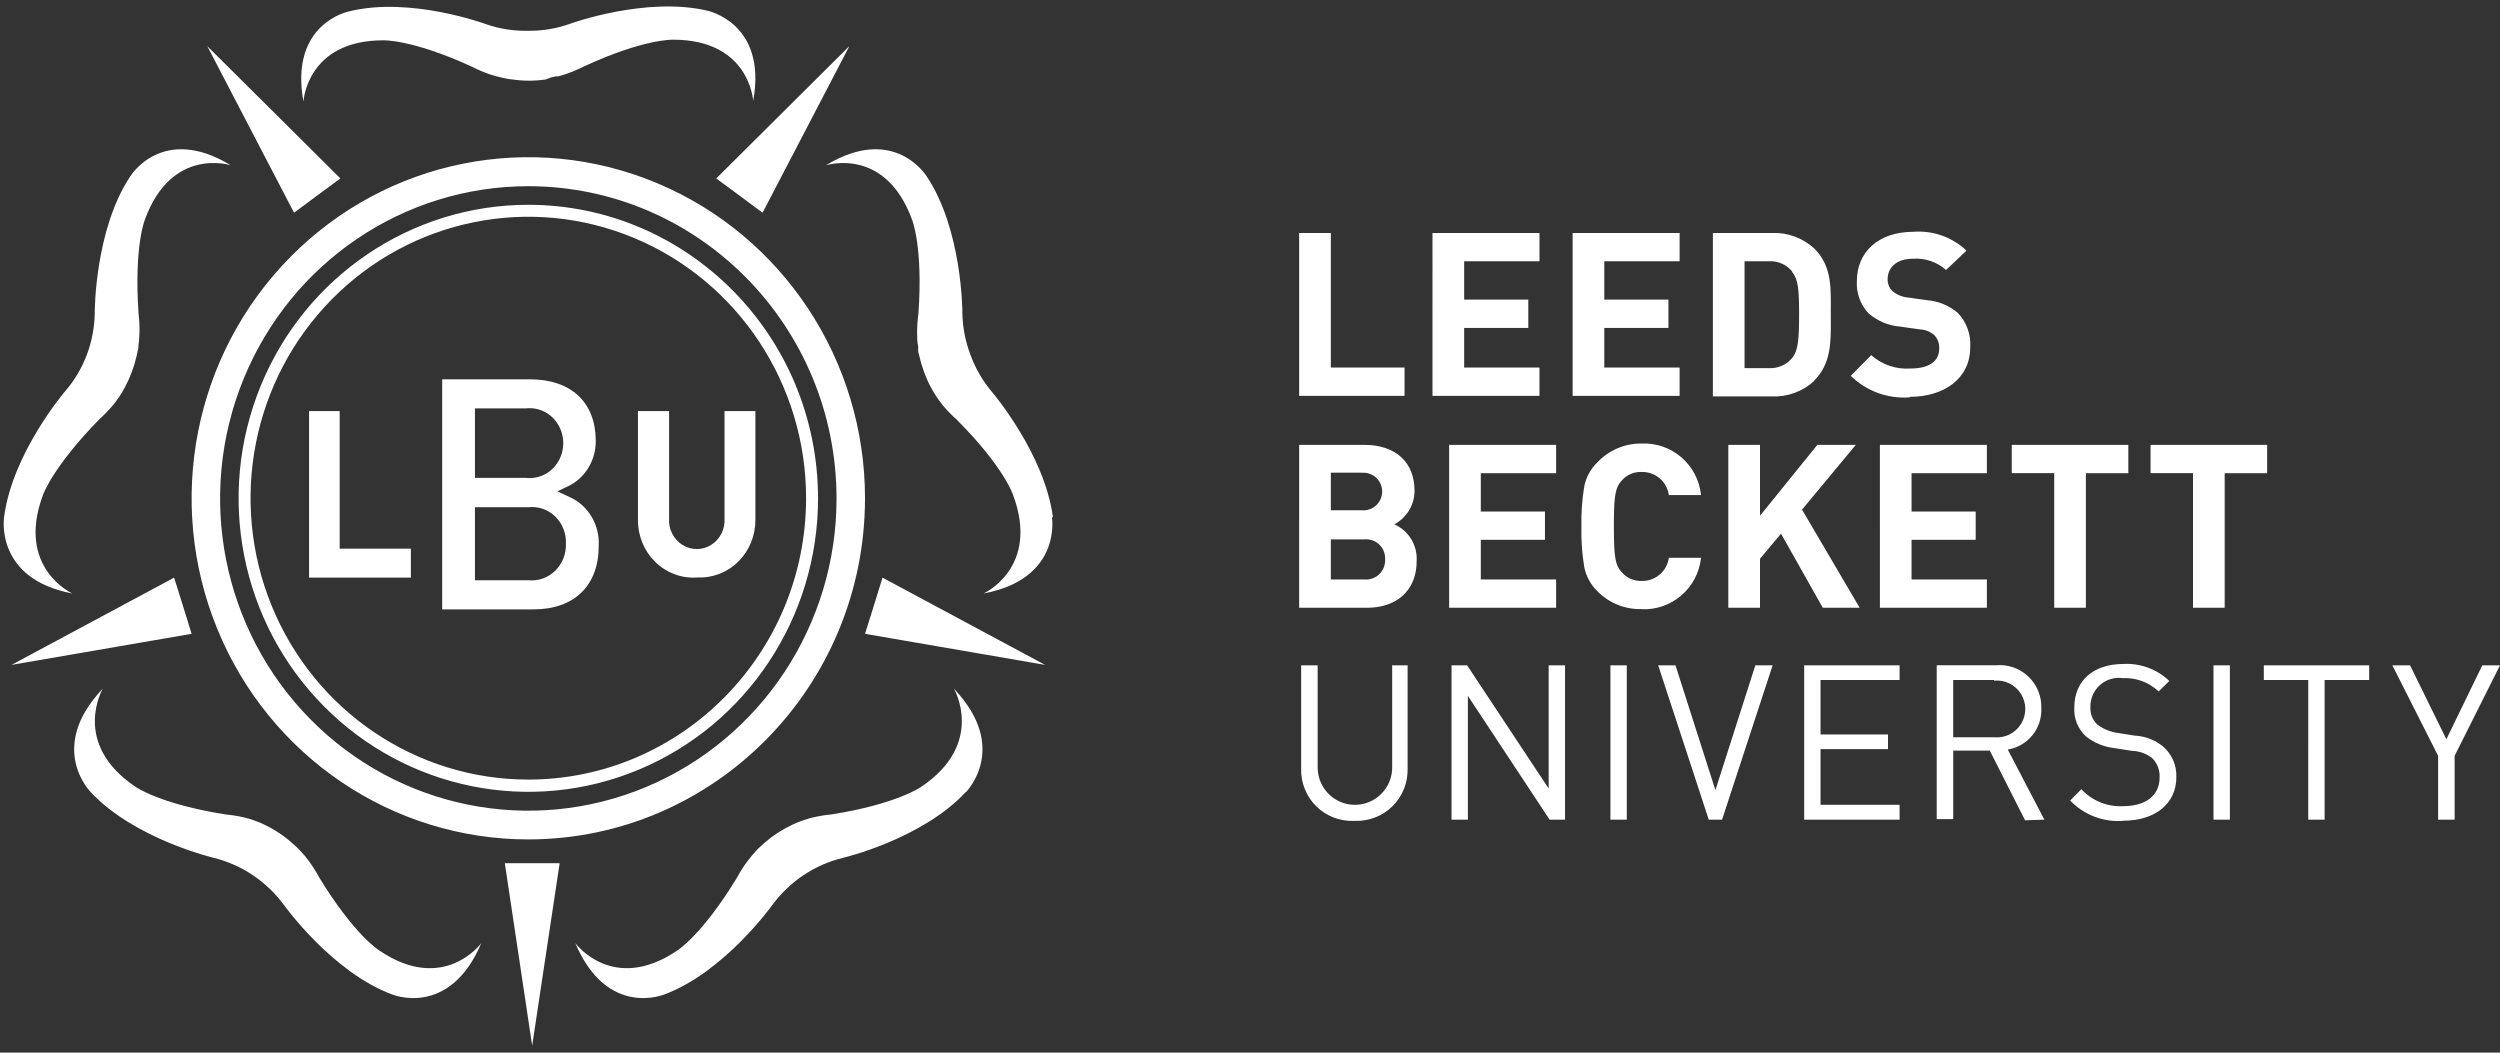 <svg xmlns="http://www.w3.org/2000/svg" width="190" height="80" viewBox="0 0 190 80">
    <rect x="0" y="0" width="190" height="80" fill="#333333" stroke="none"/>
    <g fill="#FFF">
        <path d="M164.868 51.75l-.81.802c-.73-.696-1.713-1.062-2.72-1.015-.626-.089-1.26.101-1.734.52-.475.42-.743 1.027-.733 1.662-.032.505.16 1 .526 1.35.463.343 1.006.563 1.577.638l1.285.203c.78.04 1.527.329 2.134.822.67.581 1.042 1.436 1.011 2.324 0 2.03-1.608 3.318-4.045 3.318l.02.01c-1.51.12-2.996-.446-4.046-1.542l.85-.863c.818.883 1.986 1.356 3.186 1.289 1.709 0 2.76-.812 2.76-2.171.034-.548-.169-1.084-.556-1.472-.435-.346-.971-.542-1.527-.558l-1.365-.213c-.787-.089-1.534-.398-2.154-.893-.603-.559-.926-1.359-.88-2.181 0-2.03 1.426-3.319 3.742-3.319 1.286-.065 2.544.4 3.479 1.29zm-64.726-1.187v7.762c0 1.015.54 1.953 1.416 2.46.876.508 1.955.508 2.831 0 .877-.507 1.416-1.445 1.416-2.46v-7.762h1.173v7.854c.027 1.076-.394 2.115-1.161 2.867-.767.753-1.812 1.151-2.884 1.1-1.073.054-2.119-.343-2.887-1.096-.768-.754-1.188-1.794-1.158-2.871v-7.854h1.254zm54.003.843c.662.623 1.024 1.503.994 2.414.07 1.546-1.026 2.9-2.549 3.146l2.781 5.327-1.466.05-2.68-5.296h-2.781v5.205h-1.254v-11.69h4.49c.904-.087 1.802.22 2.465.844zm29.018-.843l2.761 5.621 2.73-5.621H190l-3.449 6.88v4.85h-1.254v-4.85l-3.479-6.88h1.345zm-3.105 0v1.116h-3.388v10.614h-1.244V51.679h-3.377v-1.116h8.01zm-10.588 0v11.73h-1.244v-11.73h1.244zm-25.102 0v1.116h-6.007v4.14h5.127v1.116h-5.127v4.232h6.007v1.126h-7.251v-11.73h7.251zm-32.869 0l6.2 9.366v-9.366h1.244v11.73h-1.173l-6.21-9.406v9.406h-1.244v-11.73h1.183zm12.136 0v11.73h-1.244v-11.73h1.244zm3.702 0l3.034 9.487 3.034-9.487h1.315l-3.843 11.73h-1.012l-3.843-11.73h1.315zm24.201 1.116h-3.094v4.353h3.115c.815.08 1.605-.312 2.038-1.01.432-.699.432-1.583 0-2.282-.433-.698-1.223-1.09-2.038-1.01l-.02-.05zm-22.26-14.053h-2.447c-.137-1.013-1.004-1.765-2.022-1.756-.587-.037-1.157.199-1.548.64-.476.516-.598 1.052-.606 3.23v.27c0 2.405.11 2.953.606 3.49.389.445.96.684 1.548.65 1.018.01 1.885-.743 2.022-1.755h2.448c-.244 2.303-2.235 4.016-4.541 3.906v-.01c-1.247.03-2.452-.458-3.328-1.35-.52-.503-.873-1.155-1.011-1.867-.165-1.005-.236-2.025-.212-3.044-.023-1.019.048-2.038.212-3.044.136-.71.49-1.358 1.011-1.857.865-.916 2.07-1.43 3.328-1.42 2.31-.115 4.307 1.607 4.54 3.917zm-11.013-3.816v2.151h-5.724v2.913h4.875v2.15h-4.875v3.014h5.724v2.152h-8.131V33.81h8.131zm15.494 0v5.388l4.359-5.388h2.923l-4.086 4.922 4.379 7.458h-2.802l-3.175-5.632-1.598 1.908v3.724h-2.407V33.81h2.407zm-30.067 0c2.407 0 3.812 1.35 3.812 3.48.005 1.074-.588 2.06-1.537 2.558 1.089.48 1.766 1.588 1.7 2.78 0 2.313-1.579 3.562-3.773 3.562h-5.158V33.81h4.956zm68.61 0v2.151h-3.227V46.19h-2.407V35.96h-3.226v-2.15h8.86zm-21.3 0v2.151h-5.724v2.913h4.875v2.15h-4.875v3.014h5.724v2.152h-8.13V33.81h8.13zm10.751 0v2.151h-3.226V46.19h-2.407V35.96h-3.226v-2.15h8.859zm-58.092 7.184h-2.518v3.044h2.518c.425.046.847-.098 1.157-.393.31-.295.474-.711.451-1.139.02-.425-.146-.838-.455-1.129-.31-.29-.731-.43-1.153-.383zm-.162-5.073h-2.356v2.861h2.356c.537.046 1.053-.216 1.335-.676.282-.46.282-1.04 0-1.5-.282-.46-.798-.72-1.335-.675v-.01zm45.956-16.875l-1.557 1.472c-.693-.617-1.606-.925-2.529-.853-1.284 0-1.911.71-1.911 1.563-.004.335.127.657.364.893.328.272.73.441 1.153.487l1.456.203c.867.065 1.691.403 2.357.964.67.699 1.016 1.65.95 2.618 0 2.405-2.022 3.764-4.581 3.764v.04c-1.665.131-3.304-.464-4.5-1.633l1.557-1.573c.817.73 1.893 1.095 2.983 1.015 1.416 0 2.185-.538 2.185-1.532.016-.377-.123-.744-.385-1.015-.306-.26-.69-.41-1.092-.426l-1.507-.213c-.886-.074-1.726-.43-2.397-1.015-.613-.656-.93-1.537-.88-2.435 0-2.212 1.629-3.754 4.299-3.754 1.486-.115 2.95.404 4.035 1.43zm-11.57-.162c1.396 1.4 1.254 3.105 1.254 4.962l.002.483c.011 1.687.019 3.312-1.256 4.59v.03c-.885.813-2.058 1.237-3.256 1.178h-4.45v-12.42h4.45c1.198-.059 2.37.365 3.256 1.177zm-36.742-1.177v10.228h5.603v2.151h-8.01V17.707h2.407zm15.858 0v2.151h-5.724v2.912h4.874v2.151h-4.874v3.014H117v2.151h-8.131V17.707H117zm10.65 0v2.151h-5.725v2.912h4.875v2.151h-4.875v3.014h5.724v2.151h-8.13V17.707h8.13zm6.755 2.151h-1.82v8.118h1.82c.689.049 1.36-.239 1.8-.771.456-.559.526-1.441.526-3.318 0-1.878-.07-2.659-.526-3.217v-.04c-.44-.534-1.111-.82-1.8-.772z"/>
        <g>
            <path d="M40.2 43.782h-4.104v-5.554h4.105c.737-.074 1.47.188 2.008.718.539.53.831 1.277.802 2.049.025.772-.268 1.518-.805 2.05-.537.533-1.267.801-2.005.737m-4.105-13.065h3.89c.97-.108 1.915.37 2.433 1.232.518.862.518 1.956 0 2.818-.518.862-1.462 1.34-2.432 1.231h-3.89v-5.28zm7.236 6.76l-.972-.455.972-.466c1.201-.65 1.952-1.945 1.946-3.355 0-2.94-1.868-4.693-5-4.693h-6.672v17.484h6.945c3.093 0 4.95-1.804 4.95-4.815.092-1.584-.773-3.06-2.169-3.7M23.489 43.58L23.489 30.919 25.815 30.919 25.815 41.377 31.226 41.377 31.226 43.58zM52.952 43.572c-1.168.073-2.313-.359-3.16-1.192-.847-.834-1.321-1.995-1.308-3.204V30.92h2.366v8.156c-.054.814.335 1.59 1.01 2.014.673.423 1.52.423 2.194 0 .674-.424 1.063-1.2 1.01-2.014V30.92h2.346v8.247c.013 1.207-.46 2.366-1.305 3.2-.845.833-1.987 1.266-3.153 1.196" transform="translate(0 .32)"/>
            <path d="M40.162 15.244c-8.906-.004-16.938 5.428-20.349 13.763-3.411 8.336-1.53 17.932 4.767 24.314 6.296 6.382 15.767 8.292 23.996 4.84 8.23-3.452 13.595-11.587 13.595-20.61-.011-12.311-9.857-22.29-22.009-22.307m0 43.684c-8.54.004-16.241-5.205-19.511-13.198-3.27-7.993-1.465-17.194 4.574-23.312 6.039-6.118 15.121-7.947 23.01-4.634 7.89 3.313 13.032 11.115 13.028 19.767-.017 11.8-9.454 21.36-21.1 21.377" transform="translate(0 .32)"/>
            <path d="M40.163 13.83c-9.475-.003-18.02 5.776-21.648 14.643-3.63 8.868-1.628 19.076 5.07 25.866 6.7 6.789 16.775 8.82 25.53 5.148 8.753-3.672 14.462-12.326 14.462-21.925-.011-13.098-10.486-23.715-23.414-23.731m0 49.645c-10.352.004-19.686-6.31-23.65-15.999-3.963-9.688-1.774-20.84 5.546-28.257 7.32-7.415 18.328-9.632 27.89-5.617 9.563 4.015 15.796 13.472 15.792 23.959-.016 14.305-11.459 25.897-25.578 25.914M53.753.488C49.086-.6 43.37 1.47 43.37 1.47c-1.02.372-2.098.558-3.184.55-1.103.03-2.202-.14-3.243-.501 0 0-5.716-2.12-10.383-.982 0 0-4.587.874-3.5 6.87 0 0 .247-4.672 6.081-4.662 0 0 2.185-.088 6.763 2.022.422.215.858.402 1.306.559.296.098.613.186.988.265l.317.069c.14.03.282.05.425.059.842.124 1.699.124 2.541 0l.405-.157.376-.079h.158c.228-.057.452-.126.673-.206.45-.159.889-.346 1.315-.56 4.568-2.11 6.753-2.02 6.753-2.02 5.834 0 6.081 4.66 6.081 4.66 1.088-5.956-3.5-6.869-3.5-6.869M.312 38.972c.62-4.846 4.617-9.531 4.617-9.531.725-.83 1.295-1.79 1.683-2.831.385-1.037.585-2.136.59-3.245 0 0 0-6.216 2.688-10.267 0 0 2.431-4.03 7.649-.856 0 0-4.47-1.46-6.517 4.1 0 0-.847 2.016-.492 7.175.059.484.082.972.069 1.46-.009.338-.035.674-.08 1.008 0 .11 0 .222-.048.323l-.089.433c-.195.845-.503 1.659-.915 2.418-.06.11-.118.222-.187.332l-.207.333c-.036.041-.069.085-.099.13-.133.2-.278.392-.433.575-.305.359-.634.695-.984 1.008C3.984 35.184 3.265 37.3 3.265 37.3 1.198 42.852 5.5 44.786 5.5 44.786-.446 43.658.312 38.972.312 38.972M80.024 39.014c-.623-4.853-4.633-9.545-4.633-9.545-.71-.837-1.265-1.798-1.64-2.836-.397-1.036-.605-2.137-.613-3.25 0 0 0-6.225-2.697-10.281 0 0-2.44-4.037-7.675-.858 0 0 4.495-1.463 6.54 4.107 0 0 .859 2.018.493 7.184-.069.485-.102.974-.098 1.463 0 .313 0 .656.079 1.01v.322c0 .101.059.283.098.434.188.848.494 1.663.91 2.422l.187.333.217.333.09.131c.133.2.278.392.434.575.306.36.636.696.988 1.01 3.605 3.602 4.287 5.72 4.287 5.72 2.074 5.56-2.242 7.498-2.242 7.498 6.006-1.13 5.196-5.822 5.196-5.822M6.879 59.865c3.333 3.587 9.35 5.006 9.35 5.006 2.15.532 4.048 1.808 5.366 3.608 0 0 3.624 5.067 8.179 6.77 0 0 4.365 1.854 6.808-3.892 0 0-2.844 3.881-7.749.567 0 0-1.902-1.165-4.575-5.563-.23-.43-.492-.844-.781-1.237-.199-.275-.416-.536-.65-.78l-.23-.233-.321-.294c-.64-.58-1.357-1.065-2.133-1.439l-.35-.162-.37-.142-.16-.06c-.224-.081-.45-.149-.681-.203-.475-.11-.957-.188-1.442-.234-5.006-.79-6.838-2.097-6.838-2.097-4.925-3.304-2.492-7.46-2.492-7.46-4.285 4.51-.911 7.865-.911 7.865M73.408 59.865c-3.317 3.587-9.322 5.006-9.322 5.006-2.165.52-4.079 1.797-5.406 3.608 0 0-3.617 5.067-8.163 6.77 0 0-4.356 1.854-6.794-3.892 0 0 2.837 3.881 7.743.567 0 0 1.889-1.165 4.557-5.563.231-.432.495-.846.789-1.237.19-.253.41-.516.65-.78.07-.083.148-.16.23-.233l.319-.294c.646-.577 1.37-1.058 2.148-1.429l.35-.162.37-.142.16-.06c.41-.143.679-.203.679-.203.484-.115.974-.196 1.469-.244 4.996-.79 6.824-2.097 6.824-2.097 4.916-3.304 2.488-7.46 2.488-7.46 4.276 4.51.91 7.865.91 7.865M40.445 79.151L42.533 65.285 40.445 65.285 38.367 65.285zM79.429 50.212L67.071 43.58 66.411 45.715 65.741 47.85zM.876 50.212L13.233 43.58 13.903 45.715 14.563 47.85zM64.551 3.186L57.955 15.847 56.195 14.539 54.435 13.242zM15.753 3.186L22.349 15.847 24.11 14.539 25.87 13.242z" transform="translate(0 .32)"/>
        </g>
    </g>
</svg>
